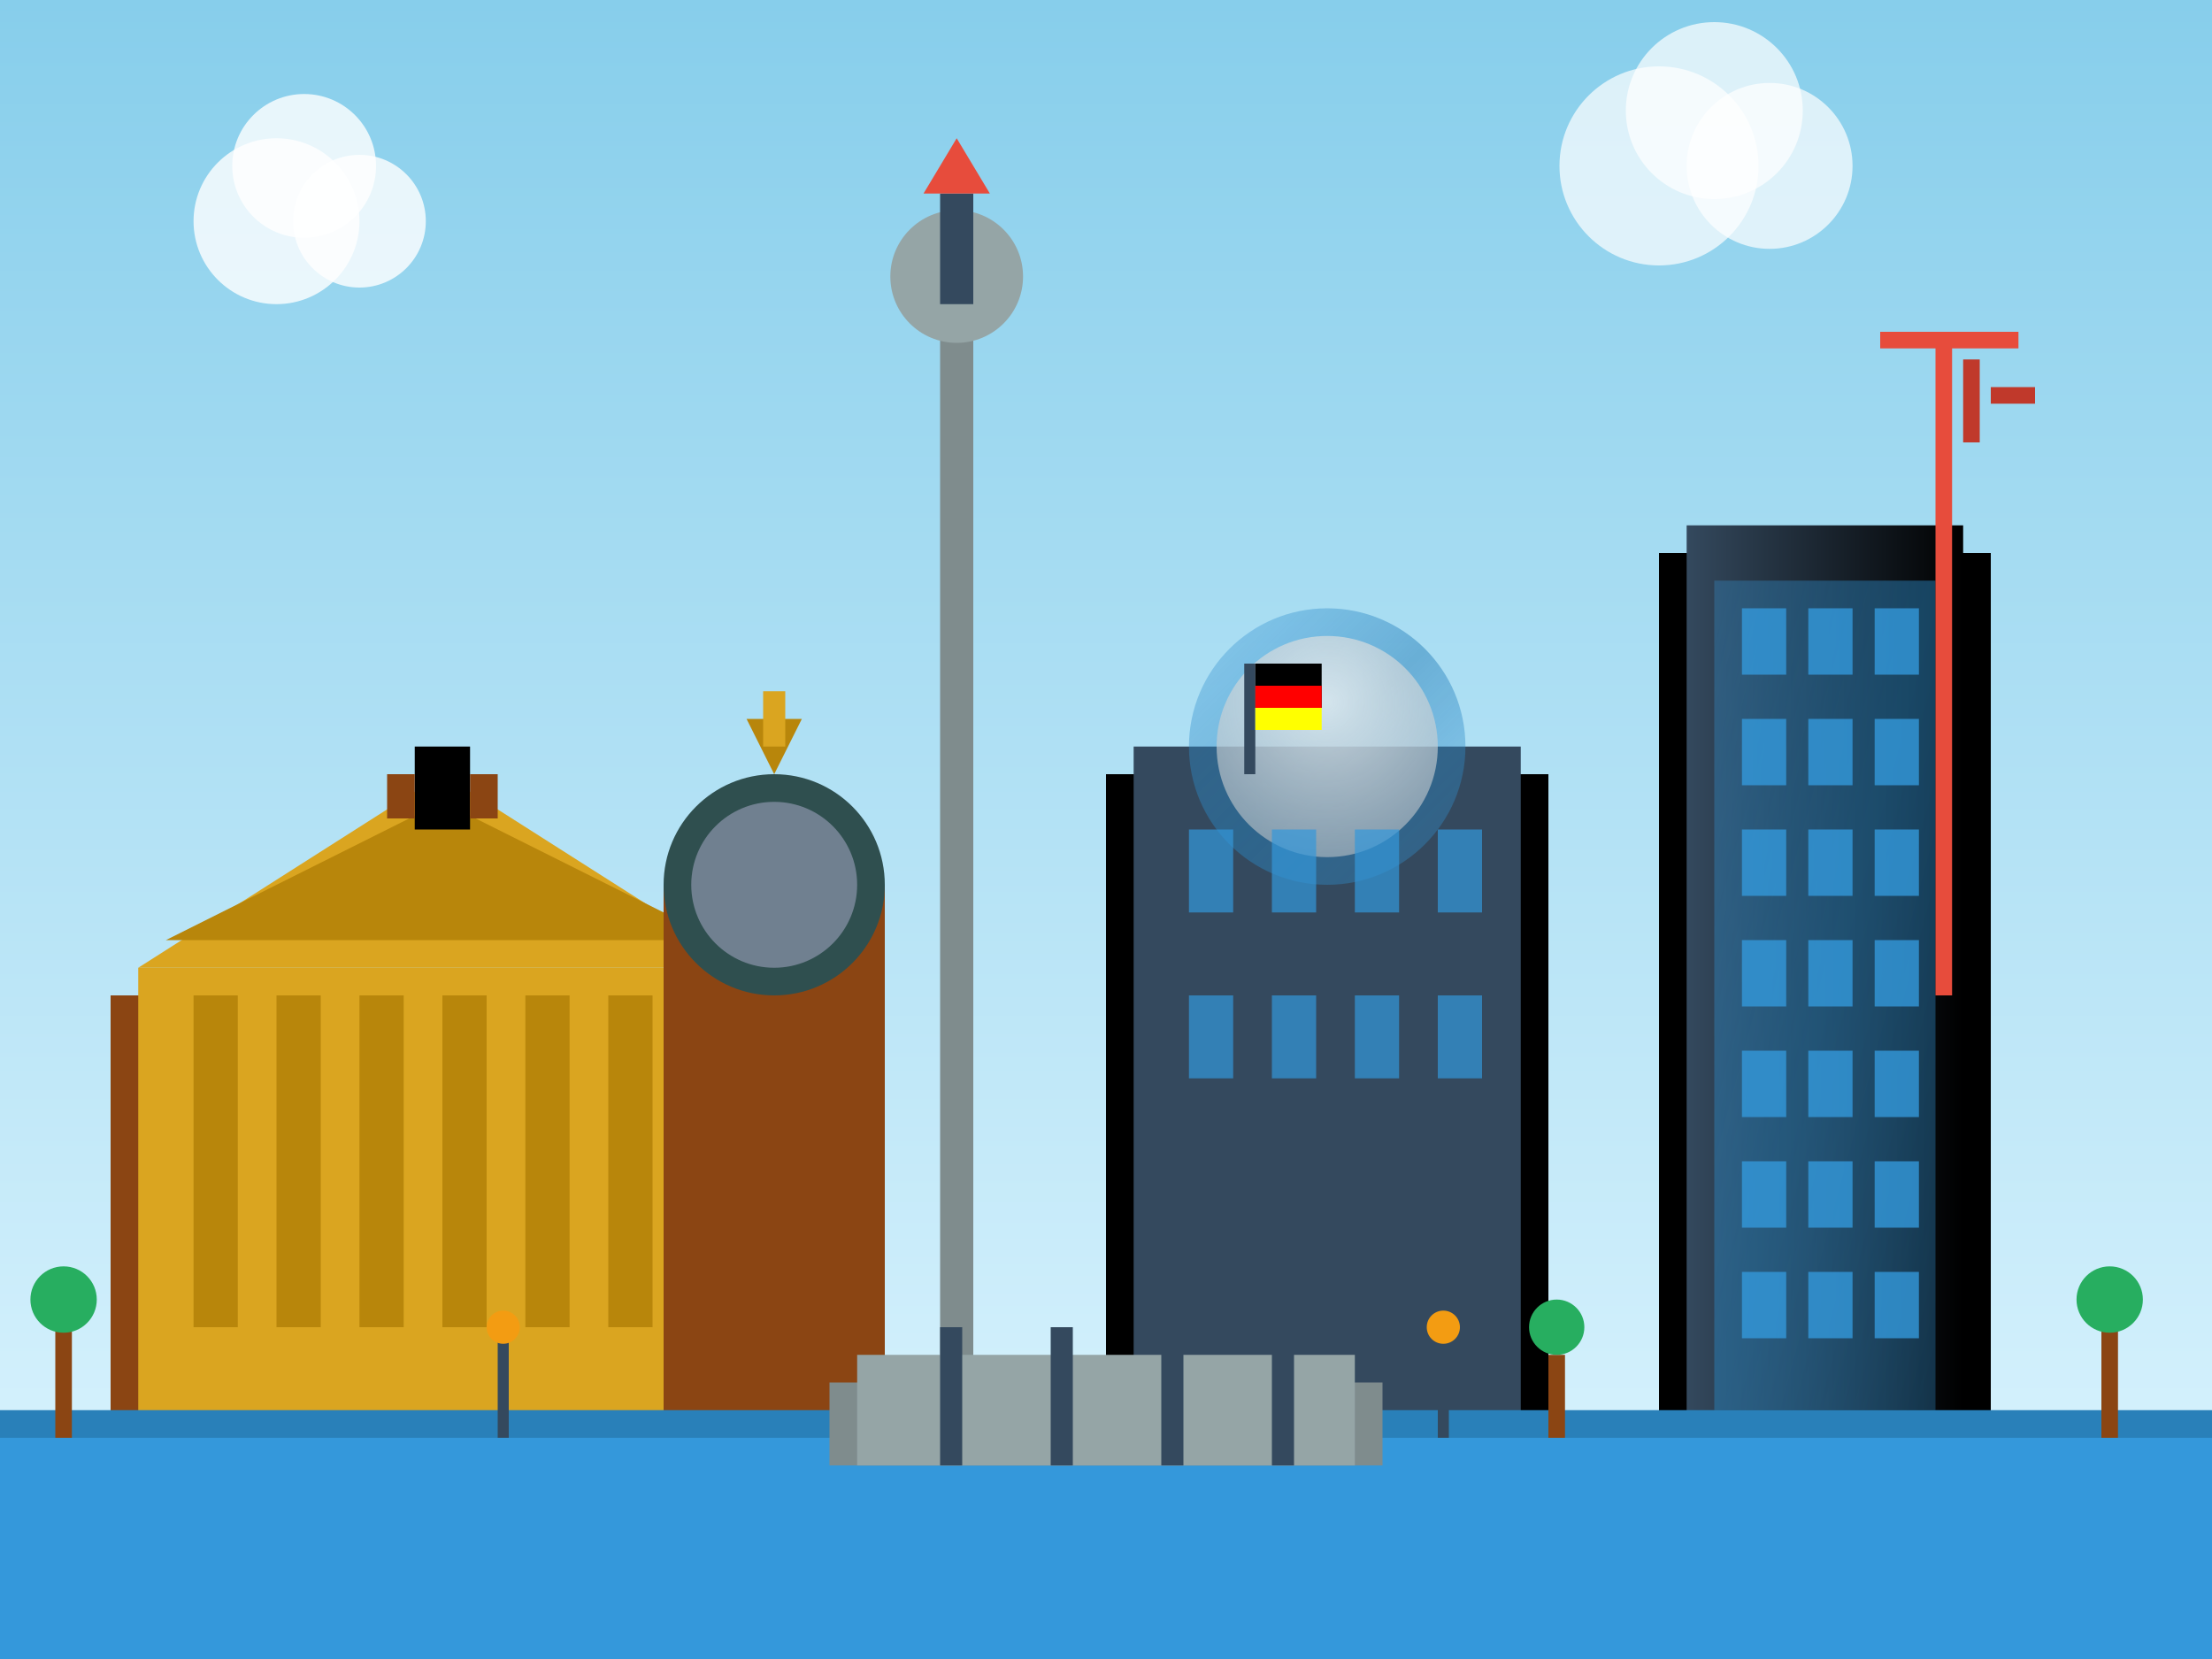 <svg width="400" height="300" viewBox="0 0 400 300" fill="none" xmlns="http://www.w3.org/2000/svg">
  <rect x="0" y="0" width="400" height="300" fill="#333333" stroke="none"/>
  <!-- Background -->
  <rect width="400" height="300" fill="url(#berlinGradient)"/>
  
  <!-- Brandenburg Gate -->
  <rect x="20" y="180" width="120" height="80" fill="#8b4513"/>
  <rect x="25" y="175" width="110" height="85" fill="#daa520"/>
  
  <!-- Gate Columns -->
  <rect x="35" y="180" width="8" height="60" fill="#b8860b"/>
  <rect x="50" y="180" width="8" height="60" fill="#b8860b"/>
  <rect x="65" y="180" width="8" height="60" fill="#b8860b"/>
  <rect x="80" y="180" width="8" height="60" fill="#b8860b"/>
  <rect x="95" y="180" width="8" height="60" fill="#b8860b"/>
  <rect x="110" y="180" width="8" height="60" fill="#b8860b"/>
  
  <!-- Gate Pediment -->
  <polygon points="25,175 80,140 135,175" fill="#daa520"/>
  <polygon points="30,170 80,145 130,170" fill="#b8860b"/>
  
  <!-- Quadriga -->
  <rect x="75" y="135" width="10" height="15" fill="#000"/>
  <rect x="70" y="140" width="5" height="8" fill="#8b4513"/>
  <rect x="85" y="140" width="5" height="8" fill="#8b4513"/>
  
  <!-- TV Tower (Fernsehturm) -->
  <rect x="170" y="50" width="6" height="200" fill="#7f8c8d"/>
  <circle cx="173" cy="50" r="12" fill="#95a5a6"/>
  <rect x="170" y="35" width="6" height="20" fill="#34495e"/>
  <polygon points="167,35 173,25 179,35" fill="#e74c3c"/>
  
  <!-- Reichstag -->
  <rect x="200" y="140" width="80" height="120" fill="#000"/>
  <rect x="205" y="135" width="70" height="125" fill="#34495e"/>
  
  <!-- Reichstag Dome -->
  <circle cx="240" cy="135" r="25" fill="url(#glassGradient)"/>
  <circle cx="240" cy="135" r="20" fill="url(#domeGradient)"/>
  
  <!-- Reichstag Windows -->
  <rect x="215" y="150" width="8" height="15" fill="#3498db" opacity="0.7"/>
  <rect x="230" y="150" width="8" height="15" fill="#3498db" opacity="0.7"/>
  <rect x="245" y="150" width="8" height="15" fill="#3498db" opacity="0.7"/>
  <rect x="260" y="150" width="8" height="15" fill="#3498db" opacity="0.7"/>
  
  <rect x="215" y="180" width="8" height="15" fill="#3498db" opacity="0.7"/>
  <rect x="230" y="180" width="8" height="15" fill="#3498db" opacity="0.7"/>
  <rect x="245" y="180" width="8" height="15" fill="#3498db" opacity="0.7"/>
  <rect x="260" y="180" width="8" height="15" fill="#3498db" opacity="0.7"/>
  
  <!-- Modern Office Building -->
  <rect x="300" y="100" width="60" height="160" fill="#000"/>
  <rect x="305" y="95" width="50" height="165" fill="url(#modernGradient)"/>
  
  <!-- Glass Facade -->
  <rect x="310" y="105" width="40" height="150" fill="url(#glassGradient)"/>
  
  <!-- Office Windows Grid -->
  <rect x="315" y="110" width="8" height="12" fill="#3498db" opacity="0.8"/>
  <rect x="327" y="110" width="8" height="12" fill="#3498db" opacity="0.8"/>
  <rect x="339" y="110" width="8" height="12" fill="#3498db" opacity="0.8"/>
  
  <rect x="315" y="130" width="8" height="12" fill="#3498db" opacity="0.8"/>
  <rect x="327" y="130" width="8" height="12" fill="#3498db" opacity="0.8"/>
  <rect x="339" y="130" width="8" height="12" fill="#3498db" opacity="0.8"/>
  
  <rect x="315" y="150" width="8" height="12" fill="#3498db" opacity="0.8"/>
  <rect x="327" y="150" width="8" height="12" fill="#3498db" opacity="0.8"/>
  <rect x="339" y="150" width="8" height="12" fill="#3498db" opacity="0.8"/>
  
  <rect x="315" y="170" width="8" height="12" fill="#3498db" opacity="0.8"/>
  <rect x="327" y="170" width="8" height="12" fill="#3498db" opacity="0.8"/>
  <rect x="339" y="170" width="8" height="12" fill="#3498db" opacity="0.8"/>
  
  <rect x="315" y="190" width="8" height="12" fill="#3498db" opacity="0.8"/>
  <rect x="327" y="190" width="8" height="12" fill="#3498db" opacity="0.8"/>
  <rect x="339" y="190" width="8" height="12" fill="#3498db" opacity="0.8"/>
  
  <rect x="315" y="210" width="8" height="12" fill="#3498db" opacity="0.8"/>
  <rect x="327" y="210" width="8" height="12" fill="#3498db" opacity="0.8"/>
  <rect x="339" y="210" width="8" height="12" fill="#3498db" opacity="0.8"/>
  
  <rect x="315" y="230" width="8" height="12" fill="#3498db" opacity="0.8"/>
  <rect x="327" y="230" width="8" height="12" fill="#3498db" opacity="0.8"/>
  <rect x="339" y="230" width="8" height="12" fill="#3498db" opacity="0.8"/>
  
  <!-- Cathedral (Dom) -->
  <rect x="120" y="160" width="40" height="100" fill="#8b4513"/>
  <circle cx="140" cy="160" r="20" fill="#2f4f4f"/>
  <circle cx="140" cy="160" r="15" fill="#708090"/>
  <polygon points="140,140 135,130 145,130" fill="#b8860b"/>
  <rect x="138" y="125" width="4" height="10" fill="#daa520"/>
  
  <!-- River Spree -->
  <rect x="0" y="260" width="400" height="40" fill="#3498db"/>
  <rect x="0" y="255" width="400" height="5" fill="#2980b9"/>
  
  <!-- Bridge -->
  <rect x="150" y="250" width="100" height="15" fill="#7f8c8d"/>
  <rect x="155" y="245" width="90" height="20" fill="#95a5a6"/>
  <rect x="170" y="240" width="4" height="25" fill="#34495e"/>
  <rect x="190" y="240" width="4" height="25" fill="#34495e"/>
  <rect x="210" y="240" width="4" height="25" fill="#34495e"/>
  <rect x="230" y="240" width="4" height="25" fill="#34495e"/>
  
  <!-- Clouds -->
  <circle cx="50" cy="40" r="15" fill="white" opacity="0.8"/>
  <circle cx="65" cy="40" r="12" fill="white" opacity="0.8"/>
  <circle cx="55" cy="30" r="13" fill="white" opacity="0.8"/>
  
  <circle cx="300" cy="30" r="18" fill="white" opacity="0.7"/>
  <circle cx="320" cy="30" r="15" fill="white" opacity="0.7"/>
  <circle cx="310" cy="20" r="16" fill="white" opacity="0.7"/>
  
  <!-- Trees -->
  <rect x="10" y="240" width="3" height="20" fill="#8b4513"/>
  <circle cx="11.5" cy="235" r="6" fill="#27ae60"/>
  
  <rect x="280" y="245" width="3" height="15" fill="#8b4513"/>
  <circle cx="281.5" cy="240" r="5" fill="#27ae60"/>
  
  <rect x="380" y="240" width="3" height="20" fill="#8b4513"/>
  <circle cx="381.5" cy="235" r="6" fill="#27ae60"/>
  
  <!-- Street Lamps -->
  <rect x="90" y="240" width="2" height="20" fill="#34495e"/>
  <circle cx="91" cy="240" r="3" fill="#f39c12"/>
  
  <rect x="260" y="240" width="2" height="20" fill="#34495e"/>
  <circle cx="261" cy="240" r="3" fill="#f39c12"/>
  
  <!-- Flag on Reichstag -->
  <rect x="225" y="120" width="2" height="20" fill="#34495e"/>
  <rect x="227" y="120" width="12" height="8" fill="#000000"/>
  <rect x="227" y="124" width="12" height="4" fill="#ff0000"/>
  <rect x="227" y="128" width="12" height="4" fill="#ffff00"/>
  
  <!-- Construction Crane -->
  <rect x="350" y="60" width="3" height="120" fill="#e74c3c"/>
  <rect x="340" y="60" width="25" height="3" fill="#e74c3c"/>
  <rect x="355" y="65" width="3" height="15" fill="#c0392b"/>
  <rect x="360" y="70" width="8" height="3" fill="#c0392b"/>
  
  <defs>
    <linearGradient id="berlinGradient" x1="0%" y1="0%" x2="0%" y2="100%">
      <stop offset="0%" style="stop-color:#87CEEB;stop-opacity:1" />
      <stop offset="100%" style="stop-color:#E0F6FF;stop-opacity:1" />
    </linearGradient>
    <linearGradient id="modernGradient" x1="0%" y1="0%" x2="100%" y2="0%">
      <stop offset="0%" style="stop-color:#34495e;stop-opacity:1" />
      <stop offset="100%" style="stop-color:#000;stop-opacity:1" />
    </linearGradient>
    <linearGradient id="glassGradient" x1="0%" y1="0%" x2="100%" y2="100%">
      <stop offset="0%" style="stop-color:#3498db;stop-opacity:0.3" />
      <stop offset="50%" style="stop-color:#2980b9;stop-opacity:0.5" />
      <stop offset="100%" style="stop-color:#3498db;stop-opacity:0.3" />
    </linearGradient>
    <radialGradient id="domeGradient" cx="50%" cy="30%" r="70%">
      <stop offset="0%" style="stop-color:#ecf0f1;stop-opacity:0.8" />
      <stop offset="100%" style="stop-color:#bdc3c7;stop-opacity:0.6" />
    </radialGradient>
  </defs>
</svg>
